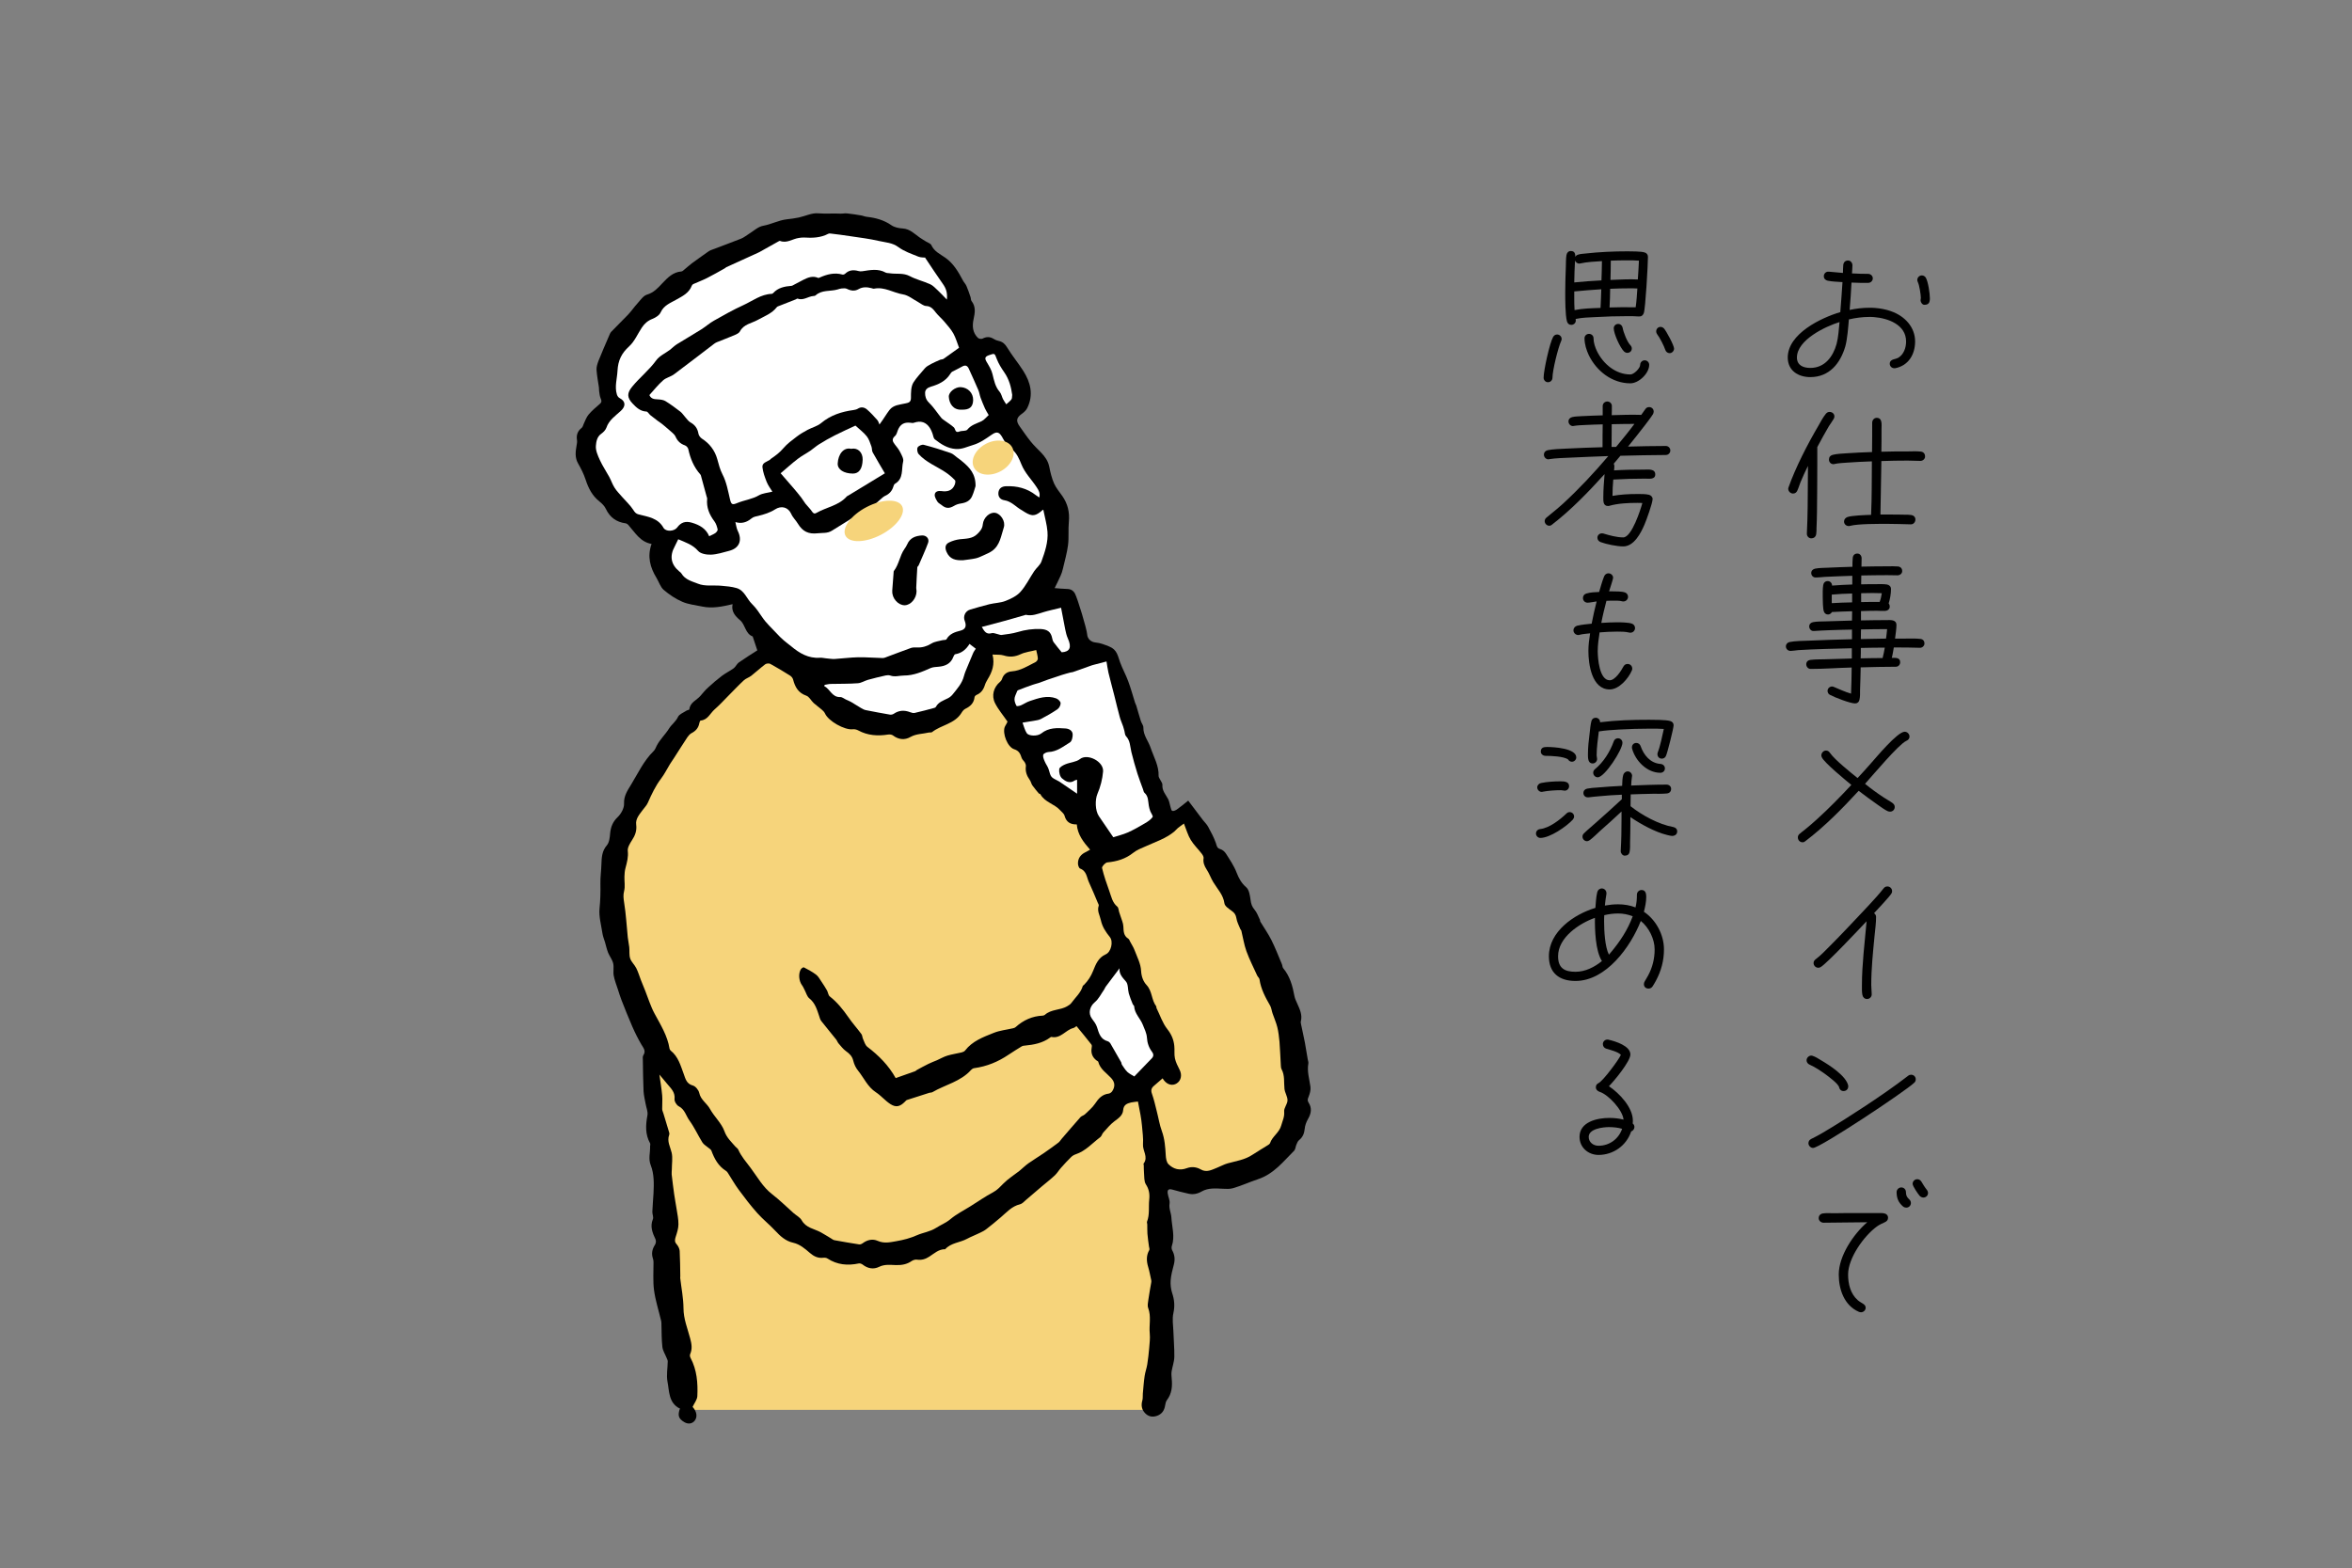<?xml version="1.0" encoding="UTF-8"?>
<svg id="_レイヤー_2" data-name="レイヤー 2" xmlns="http://www.w3.org/2000/svg" xmlns:xlink="http://www.w3.org/1999/xlink" viewBox="0 0 302.5 201.72">
  <rect x="0" y="0" width="302.5" height="201.72" fill="#808080" stroke="none"/>
  <defs>
    <style>
      .cls-1, .cls-2, .cls-3, .cls-4 {
        stroke-width: 0px;
      }

      .cls-2 {
        fill: none;
      }

      .cls-3 {
        fill: #f6d47b;
      }

      .cls-4 {
        fill: #fff;
      }

      .cls-5 {
        clip-path: url(#clippath);
      }
    </style>
    <clipPath id="clippath">
      <rect class="cls-2" width="302.5" height="201.72"/>
    </clipPath>
  </defs>
  <g id="_レイヤー_1-2" data-name="レイヤー 1">
    <g class="cls-5">
      <g>
        <g>
          <path class="cls-1" d="m243.73,47.37h-.1c-.32,0-.58-.26-.58-.58,0-.3.2-.48.48-.56.22-.06.4-.1.6-.2.72-.42,1.02-1.3,1.02-2.1,0-2.18-2.34-3-4.14-3.14-.2-.02-.4-.02-.6-.02-.88,0-1.76.12-2.62.32-.08.98-.2,2.56-.46,3.48-.64,2.18-2.06,3.94-4.5,3.94-1.56,0-2.9-.84-2.9-2.52,0-3.06,4.3-5.12,6.76-5.84.1-1.28.2-2.58.28-3.86-.58-.04-1.34-.06-1.9-.18-.28-.06-.5-.26-.5-.58s.26-.6.58-.58h.08c.6.04,1.2.12,1.8.16.02-.34,0-.68.04-1.02.04-.36.26-.58.62-.58.34,0,.56.32.56.62,0,.34-.04.7-.06,1.04.7.04,1.38.06,2.08.06.32,0,.6.26.6.58s-.28.58-.6.58c-.72,0-1.42,0-2.14-.04-.06,1.18-.14,2.34-.24,3.52.84-.18,1.68-.28,2.54-.28.22,0,.46,0,.68.02.74.06,1.44.18,2.14.44,1.7.6,3.06,2,3.06,3.88,0,1.66-.86,3.12-2.58,3.44Zm-12.62-1.38c0,1.02.84,1.34,1.72,1.34,1.86,0,2.92-1.44,3.38-3.08.22-.82.3-1.96.38-2.82-1.82.56-5.48,2.3-5.48,4.56Zm16.38-6.78c-.26,0-.48-.34-.48-.58,0-.1.04-.2.04-.3,0-.42-.2-1.66-.38-2.02-.04-.1-.08-.18-.08-.28,0-.34.26-.6.6-.6.2,0,.4.12.5.3.3.52.52,2.02.52,2.64,0,.54-.14.84-.72.84Z"/>
          <path class="cls-1" d="m235.81,53.93c-.18.3-.38.58-.58.88-.52.88-1.02,1.8-1.5,2.7v2.2c0,2.04-.02,4.1-.04,6.14-.02.68-.02,1.38-.06,2.08,0,.24,0,.54-.04.78-.06.36-.3.54-.66.54-.3,0-.56-.3-.54-.6v-.06c.06-1.12.08-2.26.1-3.38l.04-5.28c-.34.68-.66,1.38-.96,2.1-.14.34-.24.72-.4,1.06-.1.24-.28.4-.56.4-.32,0-.62-.28-.62-.62,0-.06.02-.12.04-.18.9-2.54,2.46-5.58,3.84-7.92.28-.5.6-1.1.96-1.54.14-.16.28-.24.48-.24.34,0,.62.24.62.58,0,.14-.04.24-.12.36Zm11.18,5.36c-.54,0-1.08-.04-1.64-.04-1.12,0-2.26.02-3.38.06l-.08,4.66-.04,2.22h1.1c.68,0,1.34,0,2.02.02.26,0,.58,0,.84.04.3.04.54.26.54.58,0,.34-.26.64-.6.62h-.04c-.96-.02-1.92-.06-2.88-.06-1.12,0-3.9-.02-4.9.26-.06.02-.1.02-.16.02-.32,0-.6-.24-.6-.58,0-.28.18-.48.44-.58.56-.2,2.4-.26,3.04-.28.1-2.28.08-4.6.1-6.88-1.06.04-2.1.08-3.16.16-.54.04-1.14.06-1.66.18-.04.02-.08.02-.12.02-.34,0-.58-.26-.58-.6,0-.32.18-.52.48-.6.56-.14,1.2-.16,1.78-.2,1.08-.08,2.18-.12,3.28-.16.02-1.26.02-2.52.02-3.78,0-.32.24-.62.58-.62.76,0,.62.9.62,1.42,0,.98,0,1.96-.02,2.94,1.12-.04,2.24-.04,3.36-.04.54,0,1.16-.04,1.7.02.36.04.56.28.56.64,0,.32-.3.56-.6.56Z"/>
          <path class="cls-1" d="m246.93,83.33h-.04c-1.1-.04-2.22-.04-3.32-.04-.08.44-.14.9-.26,1.34.44,0,1.08-.08,1.08.56,0,.32-.24.58-.56.58-1.5,0-3.02.04-4.52.08-.02.96-.04,1.9-.08,2.86,0,.42.02.92-.08,1.32-.06.28-.26.46-.56.46-.62,0-2.64-.78-3.22-1.1-.2-.1-.32-.28-.32-.52,0-.3.26-.56.58-.56.08,0,.16.02.24.06.72.3,1.44.64,2.2.86.06-1.12.06-2.24.08-3.36-1.74.04-3.48.18-5.22.18h-.06c-.32,0-.56-.28-.56-.6s.22-.52.52-.56c.6-.08,1.26-.06,1.86-.08l3.48-.1v-1.32c-2.3.06-4.6.1-6.88.24-.32.04-.62.08-.94.1h-.08c-.32,0-.58-.26-.58-.58,0-.28.2-.5.48-.56.64-.14,1.9-.16,2.58-.18,1.8-.08,3.62-.14,5.44-.18v-1.24c-.98.02-1.96.04-2.94.08-.64.02-1.3.06-1.94.1h-.06c-.32.02-.56-.28-.56-.58s.2-.5.5-.56c.52-.1,1.14-.08,1.66-.1l3.34-.1c0-.4.02-.8.02-1.2-.86.04-1.74.04-2.6.1-.08.18-.3.32-.5.32-.26,0-.46-.16-.54-.4-.12-.34-.14-1.42-.14-1.8,0-.5-.02-1.08.06-1.58.04-.3.26-.52.58-.52s.56.26.56.58c.86-.08,1.74-.1,2.6-.14v-1.12c-1.18.04-2.36.08-3.54.14-.36.02-.74.08-1.1.08h-.08c-.32,0-.56-.26-.56-.58,0-.3.22-.5.5-.56.52-.1,1.1-.1,1.62-.12,1.06-.06,2.12-.08,3.18-.12,0-.38,0-.78.04-1.16.04-.34.26-.54.6-.54s.54.3.54.6c0,.36-.02.72-.02,1.08,1.12-.02,2.24-.04,3.36-.04.44,0,.9-.02,1.34.02.34.04.54.26.54.6,0,.32-.3.54-.6.54-.44,0-.9-.02-1.34-.02-1.1,0-2.22.02-3.32.04,0,.38-.02.76-.02,1.14.58-.02,1.14-.02,1.72-.02.52,0,1.1-.04,1.6.04.3.06.52.26.52.58,0,.6-.12,1.28-.3,1.86.1.12.14.26.14.4,0,.34-.28.54-.6.56-.36.02-.72-.02-1.08-.02-.68,0-1.36.02-2.02.04v1.2c1.1-.02,2.18-.04,3.28-.04.48,0,1.28-.1,1.28.64,0,.48-.12,1.24-.18,1.74h1.12c.66,0,1.5-.04,2.14.04.34.04.52.26.52.6,0,.3-.3.56-.58.54Zm-8.72-6.98c-.88.02-1.76.06-2.62.14v1.1c.88-.06,1.74-.08,2.62-.1v-1.14Zm1.12,7c0,.44,0,.9-.02,1.34.94-.02,1.88-.04,2.82-.04.12-.44.2-.9.28-1.34-1.02,0-2.06.02-3.08.04Zm.02-2.38c0,.42-.02.82-.02,1.24l3.24-.06c.06-.4.1-.82.14-1.22-1.12,0-2.24.02-3.36.04Zm1.72-4.68h-.52c-.4,0-.78.02-1.18.02v1.14c.8-.02,1.58-.02,2.38-.02.14-.36.22-.74.28-1.12-.32,0-.64-.02-.96-.02Z"/>
          <path class="cls-1" d="m245.17,95.31c-.98.44-4.3,4.42-5.3,5.52.76.62,1.56,1.2,2.38,1.74.38.26.78.46,1.14.72.18.14.3.28.3.52,0,.34-.26.6-.6.6-.1,0-.2-.02-.3-.06-.4-.18-.82-.5-1.2-.76-.86-.6-1.7-1.22-2.54-1.86-2.12,2.3-4.36,4.58-6.86,6.48-.12.1-.2.14-.36.14-.34,0-.6-.28-.6-.62,0-.2.08-.34.22-.46.22-.2.48-.38.7-.56.54-.44,1.08-.9,1.6-1.38,1.52-1.38,2.96-2.86,4.36-4.36-.62-.5-3.54-2.9-3.8-3.56-.04-.08-.06-.16-.06-.24,0-.32.28-.62.6-.62.26,0,.4.14.54.34.6.86,2.68,2.52,3.52,3.2.58-.62,1.16-1.26,1.72-1.9.6-.66,3.4-4.06,4.34-4.06.34,0,.62.3.62.62,0,.28-.18.46-.42.56Z"/>
          <path class="cls-1" d="m243.27,114.93c-.22.4-1.88,2.14-2.24,2.54.16.12.26.28.26.48,0,.82-.12,1.66-.2,2.48-.2,2.08-.42,4.18-.42,6.28,0,.4.06.8.06,1.2,0,.34-.28.6-.6.6s-.54-.22-.6-.52c-.08-.38-.06-.84-.06-1.24,0-2.7.36-5.52.6-8.24-.82.86-5.14,5.48-5.92,5.9-.1.06-.2.08-.3.08-.32,0-.6-.28-.6-.6,0-.24.12-.38.3-.52.62-.46,1.18-1.06,1.72-1.6.74-.74,1.46-1.48,2.18-2.24.98-1.04,1.98-2.08,2.96-3.14.62-.68,1.26-1.36,1.82-2.08.14-.18.28-.28.52-.28.32,0,.6.26.6.6,0,.12-.02.2-.08.3Z"/>
          <path class="cls-1" d="m237.11,140.35c-.32,0-.52-.2-.58-.5-.1-.44-1.38-1.38-1.7-1.62-.64-.46-1.34-.94-2.06-1.26-.24-.1-.42-.3-.42-.58,0-.32.3-.6.6-.6.08,0,.14.02.2.04.36.12.74.36,1.06.56,1.06.62,3.26,2.02,3.5,3.28v.08c0,.36-.26.6-.6.6Zm9.08-1.06c-1.14,1.1-12.1,8.38-13,8.38-.32,0-.6-.3-.6-.6,0-.28.14-.44.36-.56l.44-.22c.44-.22.88-.48,1.32-.74,1.78-1.06,3.52-2.18,5.26-3.32,1.86-1.24,3.68-2.48,5.44-3.84.12-.1.24-.14.38-.14.34,0,.6.26.6.58,0,.2-.06.34-.2.46Z"/>
          <path class="cls-1" d="m242.41,157.23c-.36.16-.66.3-.98.52-1.68,1.2-3.74,4.08-3.74,6.2,0,1.2.3,2.48,1.24,3.3.22.2.44.3.68.46.2.14.34.26.34.52,0,.32-.28.58-.6.58-.1,0-.18-.02-.28-.06-1.88-.82-2.58-2.88-2.58-4.8,0-2.4,1.9-5.2,3.66-6.72-1.88,0-3.74.06-5.62.06-.32,0-.62-.26-.62-.58,0-.36.24-.58.58-.62.44-.06.94-.02,1.38-.02.88-.02,1.76-.02,2.66-.02h2.94c.26.02.54-.02.78.02.32.04.58.24.58.58,0,.3-.16.46-.42.58Zm2.76-1.88c-.14,0-.28-.04-.4-.14-.6-.5-.84-1.08-.84-1.86,0-.32.28-.6.6-.6.34,0,.6.26.6.6,0,.92.64.82.64,1.4,0,.34-.26.6-.6.6Zm2.2-1.3c-.16,0-.34-.08-.46-.2-.2-.22-.92-1.26-.92-1.56,0-.32.26-.6.6-.6.22,0,.4.12.52.3.22.36.44.74.7,1.06.1.12.16.26.16.42,0,.32-.26.58-.6.58Z"/>
          <path class="cls-1" d="m200.79,43.85c-.4.88-1.12,3.8-1.12,4.74,0,.32-.26.58-.58.58s-.56-.28-.56-.58c0-.94.78-4.46,1.22-5.24.12-.2.28-.32.52-.32.3,0,.58.24.58.58,0,.08-.02.16-.06.24Zm10.62-3.56c-.1.24-.26.42-.54.42l-.04-.02-.04.02c-.48-.04-.98-.04-1.48-.04-1.36,0-2.74.04-4.12.12-.84.04-1.72.06-2.54.24,0,.06.02.12.02.2,0,.32-.26.56-.58.56-.3,0-.48-.18-.56-.46-.22-.82-.22-2.82-.22-3.72,0-1.1.04-2.22.08-3.32.02-.44,0-1.06.08-1.48.06-.3.24-.52.56-.52.52,0,.58.38.58.76.08-.18.2-.24.38-.3.28-.1.64-.1.94-.14,1.78-.2,3.6-.28,5.38-.28.46,0,1.78,0,2.2.14.28.08.44.28.44.58,0,.92-.32,6.72-.54,7.24Zm-5.38-6.7c-.92.06-1.9.1-2.8.3-.04,0-.08.02-.12.02-.24,0-.46-.18-.54-.4-.06.94-.08,1.88-.1,2.82,1.16-.12,2.34-.2,3.5-.26.02-.8.06-1.58.06-2.38v-.1Zm-3.56,3.9v.68c0,.58,0,1.14.04,1.72,1.08-.22,2.24-.24,3.34-.28.06-.8.06-1.6.1-2.4-1.16.08-2.32.16-3.48.28Zm7.22,11.82c-2.34,0-4.34-1.56-5.34-3.6-.32-.68-.56-1.44-.56-2.2,0-.32.26-.56.58-.56s.58.24.58.56c0,.56.2,1.16.44,1.66.8,1.64,2.4,3,4.3,3,.46,0,1.26-.8,1.26-1.24,0-.32.26-.58.58-.58s.58.26.58.58c0,1.1-1.34,2.38-2.42,2.38Zm-.08-12.22c-.84,0-1.68.02-2.52.06-.02.8-.02,1.6-.08,2.4,1.12-.04,2.24-.04,3.36-.02.12-.8.16-1.62.22-2.42-.32-.02-.66-.02-.98-.02Zm-.24-3.6h-.38c-.62,0-1.22.02-1.82.04,0,.82-.02,1.66-.04,2.48,1.16-.04,2.36-.12,3.52-.06.06-.8.1-1.62.14-2.42-.46-.04-.94-.04-1.42-.04Zm-.08,11.9c-.16,0-.28-.06-.4-.16-.52-.48-1.34-2.3-1.34-3,0-.32.26-.56.58-.56.28,0,.5.2.56.48.1.6.58,1.82,1,2.26.12.12.18.26.18.42,0,.34-.26.56-.58.56Zm5.46.04c-.26,0-.48-.16-.56-.4-.18-.54-.72-1.6-1.06-2.04-.08-.1-.12-.22-.12-.36,0-.32.24-.58.56-.58.16,0,.32.08.44.2.3.34,1.3,2.18,1.3,2.6,0,.28-.26.58-.56.58Z"/>
          <path class="cls-1" d="m214.25,58.53c-1.94,0-3.9.06-5.84.1-.28.34-.56.68-.86,1.02.04.1.08.2.08.3,0,.18-.02.38-.04.56,1.28-.08,2.58-.1,3.88-.1.5,0,1.42-.14,1.42.62,0,.7-.84.54-1.28.54-1.38,0-2.76.04-4.12.12-.06.7-.1,1.4-.1,2.1,1.02-.18,2.08-.24,3.12-.24.48,0,1.12-.02,1.58.1.24.06.46.28.46.54,0,.52-.82,2.78-1.04,3.28-.46,1.08-1.34,2.82-2.74,2.82-.8,0-2.18-.28-2.92-.56-.24-.1-.4-.3-.4-.56,0-.32.26-.56.58-.56.06,0,.12,0,.18.02.8.24,1.72.5,2.56.5,1.1,0,2.24-3.6,2.46-4.42-.22-.02-.42-.02-.64-.02-1.18,0-2.48.06-3.62.38-.06.02-.1.02-.16.02-.64,0-.6-.66-.6-1.12,0-.98.08-1.98.16-2.98-2.08,2.3-4.3,4.6-6.76,6.5-.12.1-.2.14-.36.14-.3,0-.58-.28-.58-.58,0-.2.08-.34.22-.46.72-.6,1.46-1.18,2.16-1.82,2.06-1.9,3.98-3.96,5.8-6.1-1.62.06-3.24.12-4.86.2-.88.04-1.9.06-2.76.2-.02,0-.06.02-.08.02-.32,0-.58-.28-.58-.6,0-.3.2-.52.5-.58.68-.14,1.64-.16,2.36-.2,1.56-.08,3.12-.14,4.68-.18,0-.98,0-1.96.02-2.94-.74.02-1.48.04-2.22.08-.5.02-1,.04-1.5.12-.04,0-.06.02-.1.02-.32,0-.58-.28-.58-.6,0-.3.22-.5.5-.56.4-.1.88-.08,1.28-.12.88-.04,1.74-.08,2.62-.1v-1.2c0-.34.28-.58.6-.58s.58.26.58.58c0,.4,0,.78-.02,1.18,1.26-.04,2.54-.08,3.8-.04l.54-.76c.12-.16.26-.24.48-.24.32,0,.58.24.58.58,0,.14-.04.22-.1.34-.3.48-.68.94-1,1.38-.72.94-1.46,1.86-2.2,2.78,1.62-.04,3.24-.08,4.86-.08.32,0,.58.26.58.58s-.26.58-.58.58Zm-6.96-3.96c0,.98-.02,1.94-.02,2.92h.58c.8-.96,1.6-1.94,2.36-2.96-.98,0-1.94.02-2.92.04Z"/>
          <path class="cls-1" d="m209.69,81.39c-.06,0-.1,0-.16-.02-.5-.12-1.04-.12-1.54-.12-.76,0-1.5.04-2.26.1-.12.8-.24,1.6-.24,2.4,0,.9.2,3.76,1.54,3.76.7,0,1.48-1.22,1.76-1.76.12-.22.3-.34.54-.34.34,0,.6.26.6.6,0,.1-.02.18-.06.26-.44,1.02-1.64,2.42-2.84,2.42-2.3,0-2.74-3.24-2.74-4.94,0-.76.1-1.52.22-2.28-.46.06-.96.08-1.4.2-.04.02-.08.02-.12.02-.32,0-.62-.26-.62-.6,0-.3.2-.52.48-.6.6-.14,1.26-.2,1.86-.26.18-.96.4-1.92.64-2.86-.32.04-.9.16-1.16.16-.34,0-.6-.26-.6-.6,0-.28.16-.5.44-.58.5-.16,1.12-.18,1.64-.2.2-.66.38-1.36.64-2,.1-.24.3-.4.56-.4.32,0,.6.26.6.58,0,.16-.44,1.48-.52,1.74h.4c.4,0,1.28,0,1.64.14.24.08.4.3.4.56,0,.32-.26.6-.6.6-.06,0-.1,0-.16-.02-.36-.1-.76-.08-1.12-.08-.3,0-.6,0-.9.02-.24.94-.48,1.88-.66,2.84.68-.04,1.34-.08,2.02-.08.48,0,1.44.02,1.88.16.26.08.44.3.44.58,0,.32-.26.6-.6.6Z"/>
          <path class="cls-1" d="m202.29,105.43c-.8.88-2.94,2.36-4.18,2.36-.3,0-.56-.26-.56-.56,0-.32.22-.54.54-.58,1.2-.14,2.54-1.2,3.38-2,.12-.12.24-.18.42-.18.3,0,.56.24.56.56,0,.14-.06.28-.16.4Zm-1.04-3.72c-.16,0-.32-.06-.48-.06-.78,0-1.62.06-2.38.2-.02.02-.06.02-.1.02-.32,0-.58-.28-.58-.58,0-.28.22-.5.48-.56.74-.16,1.74-.22,2.48-.22.44,0,1.14,0,1.14.62,0,.3-.24.58-.56.58Zm.92-3.72c-.2,0-.4-.12-.5-.3-.54-.4-2.24-.46-2.9-.46-.3,0-.6-.22-.6-.54,0-.54.38-.6.82-.6.82,0,3.74.16,3.74,1.34,0,.3-.26.56-.56.56Zm12.9,9.54c-.2,0-.46-.08-.66-.12-1.56-.38-3.4-1.4-4.72-2.3v.78c0,.82-.02,1.64-.04,2.46,0,.4.02.84-.06,1.22-.06.36-.3.5-.64.5-.26,0-.52-.32-.5-.58v-.06c.08-1.34.1-2.72.1-4.06v-.98c-.92.86-1.84,1.7-2.78,2.52-.42.38-.84.82-1.3,1.16-.12.08-.24.14-.38.14-.3,0-.56-.28-.56-.58,0-.18.06-.3.18-.42.48-.48,1.02-.9,1.52-1.36,1.12-1,2.26-2,3.36-3.04v-.58c-.98.04-1.96.1-2.94.2-.46.02-.9.1-1.34.14h-.1c-.32,0-.56-.24-.56-.56,0-.3.2-.5.48-.56.42-.08.86-.12,1.28-.14,1.06-.1,2.14-.16,3.22-.22.02-.44.02-.98.14-1.4.08-.26.3-.46.58-.46.32,0,.56.28.56.58,0,.04-.02.08-.02.12-.06.36-.08.74-.1,1.12,1.52-.06,3.04-.12,4.56-.12.3,0,.58.22.58.54,0,.34-.2.56-.54.6-.6.06-1.22.04-1.82.04-.94.02-1.9.04-2.84.08,0,.5-.02,1.02-.02,1.52,1.5,1.18,3.62,2.34,5.5,2.68.3.06.5.26.5.56,0,.38-.3.58-.64.58Zm-.82-10.26c-.1.2-.28.32-.52.32-.32,0-.56-.24-.56-.58,0-.08.02-.14.04-.22.32-.8.58-2.14.78-3.02-.56-.04-1.12-.04-1.7-.04-1.36,0-2.74.04-4.1.12-.86.06-1.72.1-2.56.24-.12,1-.28,2.06-.28,3.08,0,.16.06.3.06.46,0,.32-.26.58-.58.58-.6,0-.6-.72-.6-1.14,0-.92.1-1.86.22-2.76.06-.5.1-1.04.22-1.52.06-.28.26-.46.56-.46.32,0,.58.26.56.58,2.08-.26,4.22-.32,6.3-.32.58,0,2.2,0,2.72.16.26.08.44.26.44.54,0,.38-.82,3.66-1,3.98Zm-8.76,2.72c-.32,0-.58-.28-.58-.58,0-.2.08-.34.22-.46,1.1-.9,1.94-2.24,2.42-3.58.08-.24.28-.4.54-.4.34,0,.58.26.58.58,0,.9-2.28,4.44-3.18,4.44Zm8.06-.58c-1.72,0-3.2-1.52-3.64-3.1-.02-.06-.02-.12-.02-.18,0-.32.24-.56.56-.56.28,0,.48.18.56.42.4,1.14,1.24,2.18,2.54,2.28.32.02.58.24.58.58,0,.32-.26.56-.58.56Z"/>
          <path class="cls-1" d="m212.97,126.17c-.14.24-.28.52-.44.74-.12.16-.28.26-.5.26-.36,0-.6-.22-.6-.58,0-.14.04-.22.1-.34l.44-.76c.56-1.04.84-2.16.84-3.36,0-1.34-.74-2.82-1.78-3.66-1.3,3.32-4.46,7.72-8.4,7.72-2.08,0-3.42-1.02-3.42-3.18,0-3.18,3.24-5.4,5.98-6.22.06-.66.08-1.38.24-2.02.06-.28.3-.48.6-.48.32,0,.58.28.58.6v.1c-.08.5-.16,1-.2,1.5.56-.1,1.12-.16,1.7-.16.76,0,1.52.12,2.24.4.14-.56.18-1.06.18-1.64,0-.32.26-.6.6-.6.52,0,.6.48.6.88,0,.64-.14,1.3-.3,1.92,1.56,1.04,2.58,2.96,2.58,4.84,0,1.44-.36,2.78-1.04,4.04Zm-7.84-8.1c-2.02.72-4.74,2.52-4.74,4.94,0,1.52.82,2,2.24,2,1.26,0,2.44-.6,3.4-1.38-.84-1.32-.92-4.02-.9-5.56Zm2.98-.56c-.6,0-1.2.08-1.78.22-.02.28-.02.56-.02.84,0,1.14.1,3.22.62,4.24l.22-.26c1.2-1.42,2.2-2.94,2.84-4.68-.6-.24-1.24-.36-1.88-.36Z"/>
          <path class="cls-1" d="m209.79,145.55c-.6,1.82-2.3,3.02-4.2,3.02-1.32,0-2.44-.96-2.44-2.32,0-1.94,2.28-2.44,3.82-2.44.62,0,1.24.06,1.84.22-.1-1.22-1.94-3.22-3.08-3.58-.28-.1-.48-.28-.48-.58s.14-.44.38-.56c.58-.32,2.56-2.96,2.84-3.62-.4-.4-1.34-.62-1.86-.78-.28-.08-.46-.3-.46-.6,0-.32.26-.58.58-.58.06,0,.12,0,.16.02.86.2,2.8.78,2.8,1.9,0,.88-2.08,3.4-2.76,4.08,1.34.9,3.08,2.72,3.08,4.44,0,.12-.02.24-.02.36.14.1.22.28.22.44,0,.26-.18.5-.42.58Zm-2.84-.56c-.76,0-2.62.2-2.62,1.26,0,.7.6,1.14,1.26,1.14,1.4,0,2.58-.86,3.04-2.18-.54-.16-1.12-.22-1.68-.22Z"/>
        </g>
        <g>
          <g>
            <path class="cls-3" d="m87.96,181.36h60.83s.01-33.5-1.09-43.1l-63.51-2.22s1.46,40.42,3.78,45.32Z"/>
            <path class="cls-1" d="m87.41,181.19c-1.43-.75-1.32-2.2-1.56-3.44-.16-.84.02-1.75.03-2.63,0-.14-.08-.29-.14-.43-.19-.48-.5-.94-.55-1.43-.11-.95-.09-1.92-.12-2.88,0-.16,0-.32-.04-.48-.31-1.3-.73-2.59-.91-3.91-.16-1.19-.06-2.41-.07-3.61,0-.16-.02-.32-.07-.47-.22-.64-.11-1.21.26-1.78.12-.18.16-.51.07-.7-.39-.84-.73-1.64-.34-2.6.11-.26-.08-.63-.07-.95.03-.8.11-1.59.15-2.38.06-1.22.09-2.47-.35-3.59-.34-.85-.06-1.62-.09-2.43,0-.14.06-.31,0-.41-.65-1.16-.57-2.37-.34-3.62.08-.45-.15-.95-.23-1.43-.1-.55-.24-1.1-.27-1.65-.06-1.32-.07-2.64-.09-3.97,0-.22-.05-.49.06-.65.38-.58,0-.95-.26-1.4-.43-.74-.82-1.52-1.16-2.3-.49-1.11-.93-2.25-1.38-3.38-.18-.47-.33-.95-.48-1.42-.19-.58-.42-1.16-.53-1.76-.09-.51.05-1.07-.07-1.57-.11-.48-.46-.9-.65-1.37-.17-.43-.27-.9-.4-1.35-.11-.36-.26-.72-.32-1.09-.16-1.09-.49-2.2-.38-3.27.11-1.06.13-2.11.11-3.17-.02-.83.11-1.67.13-2.51.03-.87.07-1.69.7-2.42.31-.37.38-1,.42-1.53.08-.84.34-1.5.98-2.11.44-.42.84-1.16.81-1.73-.04-.95.42-1.65.84-2.33.93-1.51,1.67-3.16,2.97-4.43.18-.17.27-.44.39-.68.42-.82,1.11-1.44,1.6-2.23.31-.5.85-.86,1.14-1.48.16-.35.69-.54,1.06-.79.12-.08.39-.11.4-.18.09-.9.93-1.17,1.41-1.72.32-.37.63-.76,1-1.09.57-.53,1.17-1.04,1.79-1.51.48-.36,1.03-.62,1.51-.97.26-.2.4-.57.66-.75.8-.56,1.63-1.07,2.37-1.55-.2-.6-.39-1.17-.58-1.74,0-.02,0-.05-.02-.05-.96-.36-.93-1.5-1.61-2.08-.63-.53-1.17-1.13-.97-2.07-1.36.32-2.63.58-3.93.3-.86-.18-1.76-.27-2.54-.61-.86-.37-1.68-.92-2.39-1.53-.43-.37-.61-1.02-.92-1.53-.82-1.34-1.22-2.75-.64-4.38-1.46-.25-2.12-1.46-2.99-2.44-.09-.1-.22-.19-.35-.21-1.18-.16-2.02-.76-2.54-1.86-.17-.37-.5-.69-.82-.95-.93-.73-1.42-1.7-1.78-2.8-.24-.73-.59-1.43-.97-2.09-.44-.77-.33-1.55-.19-2.34.04-.21.08-.44.05-.65-.11-.66.07-1.18.61-1.6.13-.1.17-.33.25-.5.2-.41.34-.86.63-1.2.42-.5.93-.93,1.43-1.36.28-.23.26-.42.12-.73-.13-.3-.15-.65-.2-.97-.02-.14,0-.28-.02-.42-.11-.76-.26-1.53-.31-2.29-.02-.38.12-.79.26-1.16.42-1.06.88-2.1,1.33-3.15.09-.2.16-.43.31-.58.71-.75,1.46-1.46,2.17-2.21.43-.46.78-.98,1.21-1.45.37-.41.74-.97,1.21-1.11.87-.26,1.4-.85,1.97-1.46.68-.71,1.36-1.44,2.45-1.52.13,0,.27-.15.39-.25.32-.26.62-.54.95-.79.66-.49,1.34-.96,2.01-1.44.13-.09.26-.19.41-.25,1.3-.5,2.62-.97,3.92-1.49.36-.14.67-.41,1-.61.61-.37,1.19-.94,1.85-1.05,1.05-.19,1.98-.71,3.03-.83.52-.06,1.03-.12,1.54-.23.84-.18,1.68-.61,2.49-.54.97.08,1.92-.01,2.88.04.28.01.56-.06.83-.03.61.06,1.22.16,1.82.26.25.04.49.16.74.18,1.13.13,2.19.41,3.15,1.08.4.28.97.39,1.47.42.91.06,1.48.67,2.14,1.14.27.19.57.36.85.54.24.15.59.25.68.46.38.84,1.17,1.17,1.84,1.65,1.03.74,1.64,1.8,2.22,2.89.13.25.34.45.45.7.2.47.37.95.53,1.44.06.17.03.38.13.51.58.74.44,1.52.26,2.36-.19.86-.12,1.72.56,2.38.12.12.44.17.59.1.5-.26.95-.27,1.43.03.2.13.43.22.67.27.5.11.8.39,1.08.85.62,1.03,1.41,1.97,2.06,2.99.95,1.49,1.35,3.09.52,4.78-.13.27-.38.52-.63.7-.78.54-.87.95-.32,1.71.46.65.91,1.31,1.41,1.93.4.49.86.93,1.3,1.38.51.53.92,1.09,1.07,1.85.14.72.32,1.46.61,2.13.26.59.7,1.1,1.07,1.63.69.99.95,2.07.84,3.28-.1,1.01.02,2.04-.11,3.04-.13,1.02-.43,2.03-.66,3.04-.07.31-.17.61-.3.9-.23.52-.49,1.03-.76,1.58.52.04,1.04.1,1.57.11.47,0,.81.18,1.04.59.33.6,1.53,4.57,1.57,5.24.04.6.49,1,1.09,1.06.61.05,1.16.28,1.74.51,1.04.41,1.11,1.23,1.41,2.04.3.83.74,1.6,1.04,2.43.34.9.59,1.84.88,2.76.04.13.12.25.16.38.2.66.38,1.33.59,1.99.09.28.33.55.32.82-.02,1.01.64,1.73.93,2.6.4,1.19,1.08,2.32,1.03,3.64,0,.16.13.33.21.49.1.22.3.44.28.65-.06.75.43,1.25.74,1.84.15.29.19.64.29.97.06.2.11.5.24.54.16.06.42-.07.59-.18.47-.33.91-.7,1.46-1.14.67.9,1.27,1.7,1.88,2.49.23.3.52.56.69.89.37.68.74,1.37.99,2.09.12.36.12.64.57.77.28.08.57.33.73.59.5.79,1.04,1.58,1.37,2.45.29.74.61,1.33,1.23,1.87.38.33.48,1.06.56,1.64.06.48.18.85.5,1.23.32.37.49.88.71,1.33.03.07,0,.17.05.23.47.78,1,1.53,1.41,2.34.51,1.02.92,2.08,1.36,3.13.07.16.06.38.16.5.87,1.04,1.21,2.29,1.45,3.59.06.35.24.68.38,1.01.32.72.66,1.43.44,2.26-.03.12.02.27.04.41.16.78.34,1.56.49,2.34.13.71.24,1.42.36,2.12.03.18.11.37.08.53-.19,1.04.14,2.02.27,3.02.05.41-.08.87-.24,1.27-.11.28-.19.46,0,.75.45.7.34,1.39-.07,2.1-.22.38-.39.83-.43,1.27-.06.6-.25,1.08-.73,1.46-.16.13-.25.37-.34.58-.11.26-.12.6-.29.78-1.41,1.4-2.61,2.99-4.67,3.67-1.06.35-2.11.84-3.2,1.15-.41.12-.86.09-1.29.07-.93-.04-1.88-.14-2.73.35-.54.31-1.09.42-1.68.29-.7-.15-1.4-.34-2.09-.53-.46-.13-.67.01-.6.49.06.44.3.88.24,1.29-.11.66.2,1.22.23,1.79.07,1.22.48,2.45.06,3.69-.06.16-.03.4.05.55.33.6.38,1.21.2,1.87-.17.65-.35,1.31-.4,1.97-.04.55.02,1.13.19,1.65.29.87.36,1.68.16,2.59-.17.74-.03,1.55,0,2.33.03,1.1.14,2.2.12,3.29-.01.63-.25,1.25-.35,1.88-.04.29-.02.59.01.89.1,1.01.03,1.96-.62,2.81-.13.17-.18.43-.22.66-.1.66-.42,1.13-1.05,1.35-.56.2-1.08.11-1.51-.32-.46-.47-.56-1.03-.37-1.67.08-.27.03-.58.06-.87.07-.75.12-1.51.23-2.25.07-.51.26-1,.34-1.51.11-.7.19-1.41.25-2.12.05-.61.13-1.24.07-1.84-.11-1.09.21-2.2-.2-3.28-.12-.31-.03-.72.02-1.07.1-.75.25-1.49.37-2.23.02-.1.02-.2,0-.29-.13-.58-.23-1.16-.4-1.72-.22-.75-.25-1.46.15-2.16.06-.11-.02-.3-.04-.45-.07-.55-.16-1.1-.2-1.65-.03-.4-.01-.8-.02-1.19,0-.12-.07-.26-.03-.36.36-.92.18-1.88.28-2.82.08-.74-.02-1.34-.43-1.98-.25-.39-.19-.98-.24-1.49-.03-.31-.02-.63-.03-.95,0-.08-.06-.19-.02-.23.64-.85-.15-1.65-.08-2.49.06-.78-.07-1.58-.13-2.37-.04-.47-.11-.94-.19-1.4-.1-.57-.21-1.13-.33-1.72-.34.05-.62.06-.88.12-.52.13-.96.29-1.02.98-.05.7-.62,1.06-1.15,1.46-.53.4-.95.93-1.4,1.42-.16.17-.21.46-.39.6-1.03.77-1.89,1.79-3.17,2.21-.22.07-.44.21-.6.37-.44.43-.86.89-1.27,1.35-.28.31-.49.68-.79.97-.55.52-1.15.98-1.73,1.47-.67.57-1.33,1.15-2,1.71-.24.21-.48.49-.77.56-1.06.25-1.72,1.04-2.49,1.69-.63.53-1.25,1.06-1.9,1.55-.3.23-.66.37-1,.54-.47.23-.96.41-1.42.66-.91.5-2.06.5-2.81,1.34-.83-.02-1.4.54-2.04.95-.49.32-1,.48-1.6.39-.21-.03-.48.05-.66.17-.62.43-1.27.55-2.04.53-.71-.02-1.45-.13-2.17.23-.71.35-1.45.22-2.1-.29-.13-.1-.36-.19-.51-.15-1.43.3-2.78.18-4.03-.64-.15-.1-.38-.11-.56-.09-.67.07-1.19-.19-1.69-.62-.64-.55-1.28-1.12-2.17-1.32-.96-.21-1.65-.85-2.31-1.56-.72-.77-1.56-1.44-2.27-2.23-.85-.95-1.63-1.97-2.39-3-.52-.7-.95-1.47-1.42-2.2-.06-.1-.15-.2-.25-.26-.97-.61-1.48-1.55-1.86-2.59-.06-.16-.27-.27-.41-.39-.25-.22-.58-.39-.75-.67-.57-.92-1.02-1.93-1.66-2.81-.45-.61-.59-1.44-1.38-1.84-.28-.14-.58-.64-.54-.94.09-.84-.42-1.32-.88-1.86-.35-.4-.68-.82-1.07-1.28.13.92.28,1.8.36,2.68.05.58-.01,1.17,0,1.76,0,.19.11.38.16.57.25.82.5,1.63.74,2.45.03.09.04.21,0,.3-.31.83.14,1.53.32,2.3.15.68.02,1.42.02,2.14,0,.22-.04.44-.02.65.1.85.2,1.69.32,2.53.09.63.21,1.26.31,1.89.1.66.25,1.33.24,2,0,.54-.19,1.1-.36,1.63-.11.36-.15.62.13.93.2.23.37.56.39.86.06,1.09.06,2.18.08,3.26,0,.08-.02.16-.01.24.15,1.29.41,2.57.42,3.86,0,1.38.52,2.61.86,3.9.18.67.3,1.33,0,2.01-.06.13-.03.36.05.49.82,1.55.95,3.23.87,4.92-.02.46-.39.9-.61,1.38.54.59.66,1.29.26,1.79-.32.39-.83.46-1.31.18-.77-.45-.91-.88-.55-1.82Z"/>
            <path class="cls-3" d="m115.2,138.69c-.91-1.64-2.18-2.91-3.65-4.03-.28-.22-.4-.67-.56-1.03-.09-.2-.08-.46-.21-.62-.54-.73-1.16-1.41-1.67-2.16-.69-.99-1.43-1.92-2.39-2.67-.19-.15-.22-.51-.35-.76-.23-.4-.47-.78-.73-1.16-.21-.31-.4-.67-.69-.89-.48-.36-1.03-.65-1.56-.93-.07-.04-.3.12-.38.23-.36.58-.27,1.54.16,2.1.13.17.2.38.31.57.2.37.31.85.61,1.09.75.6.98,1.43,1.26,2.26.07.23.14.48.28.66.62.8,1.28,1.57,1.91,2.37.12.15.18.36.31.51.3.34.58.72.94.98.46.33.81.65.95,1.24.11.46.33.93.63,1.29.75.93,1.22,2.08,2.28,2.77.66.43,1.19,1.08,1.85,1.51.74.48,1.25.34,1.88-.29.09-.08.16-.2.27-.23.95-.31,1.91-.62,2.87-.92.13-.04.3-.02.41-.09,1.65-.96,3.62-1.35,4.96-2.85.1-.11.25-.21.4-.23,1.62-.22,3.08-.82,4.42-1.73.56-.38,1.14-.73,1.72-1.09.1-.06.23-.07.35-.08,1.17-.11,2.31-.32,3.28-1.04.05-.04.11-.09.16-.08,1.2.26,1.82-.89,2.81-1.14.17-.04.31-.18.42-.25.65.79,1.3,1.57,1.92,2.37.08.1.06.3.03.44-.11.66.09,1.19.62,1.6.08.06.21.11.23.18.24.95,1.04,1.42,1.65,2.08.52.56.53,1.11.15,1.7-.09.14-.29.29-.45.31-.85.1-1.32.63-1.77,1.31-.34.51-.85.92-1.3,1.36-.16.15-.42.2-.56.35-.82.92-1.61,1.86-2.42,2.79-.14.17-.26.37-.43.5-.62.47-1.25.92-1.89,1.36-.65.45-1.33.85-1.98,1.31-.41.29-.76.66-1.15.97-.69.54-1.45,1.01-2.06,1.63-.42.42-.79.84-1.34,1.13-1,.53-1.94,1.19-2.9,1.79-.86.54-1.79,1-2.56,1.65-.58.49-1.25.74-1.84,1.12-.8.51-1.67.6-2.47.95-.86.38-1.7.6-2.62.76-.84.15-1.6.33-2.44-.04-.63-.28-1.3-.14-1.89.29-.13.1-.32.19-.47.17-1.07-.16-2.13-.35-3.19-.54-.16-.03-.3-.15-.45-.24-.44-.26-.87-.54-1.31-.78-.85-.46-1.89-.55-2.45-1.54-.22-.39-.71-.63-1.07-.95-.91-.81-1.78-1.67-2.75-2.42-1.19-.92-1.88-2.21-2.75-3.37-.57-.76-1.2-1.47-1.59-2.35-.07-.16-.25-.26-.37-.39-.52-.62-1.1-1.11-1.41-1.98-.37-1.04-1.31-1.87-1.86-2.87-.4-.73-1.19-1.16-1.38-2.06-.08-.37-.48-.86-.82-.95-.83-.22-.95-.88-1.18-1.5-.4-1.08-.7-2.22-1.67-2.99-.07-.06-.13-.16-.15-.25-.26-1.66-1.14-3.05-1.92-4.5-.5-.92-.81-1.95-1.2-2.93-.19-.46-.38-.93-.56-1.39-.2-.51-.35-1.05-.6-1.54-.22-.44-.63-.79-.78-1.24-.15-.45-.07-.97-.12-1.46-.04-.42-.15-.84-.19-1.26-.15-1.49-.23-3-.47-4.48-.08-.52-.14-.96,0-1.49.15-.58.02-1.23.04-1.85.01-.38.04-.76.14-1.12.19-.72.38-1.4.29-2.18-.05-.43.27-.95.53-1.36.42-.63.65-1.24.55-2.03-.1-.73.41-1.29.82-1.85.23-.32.53-.61.68-.96.48-1.08.97-2.14,1.7-3.1.45-.59.77-1.26,1.16-1.89.17-.27.36-.53.53-.8.57-.88,1.12-1.77,1.7-2.64.14-.2.32-.41.53-.52.54-.28.89-.67,1-1.28.02-.12.1-.34.17-.34.92-.08,1.22-.93,1.79-1.43.61-.53,1.16-1.13,1.73-1.71.68-.68,1.33-1.38,2.03-2.03.27-.25.66-.36.96-.59.61-.48,1.18-1.01,1.8-1.48.15-.11.49-.14.65-.05.86.47,1.7.98,2.53,1.5.18.11.35.31.4.51.25.96.66,1.72,1.7,2.08.38.13.62.65.95.95.32.29.69.54,1.01.82.17.15.35.31.44.51.42.98,2.52,2.17,3.58,2.04.23-.03.5.04.7.15,1.22.66,2.51.74,3.84.53.2-.03.47,0,.62.11.72.55,1.51.63,2.26.2.75-.42,1.57-.38,2.36-.57.14-.03.32.02.41-.05,1.18-.93,2.89-1.05,3.77-2.45.13-.22.31-.46.53-.56.64-.31,1.09-.74,1.17-1.49.01-.11.15-.24.26-.29.57-.24.88-.67,1.06-1.24.08-.27.22-.52.36-.76.57-.93.95-1.91.63-3.19.54.04,1.01-.02,1.42.11.78.25,1.46.19,2.21-.16.6-.28,1.3-.35,1.99-.53.09.42.2.77.21,1.12,0,.14-.16.36-.3.43-.97.48-1.89,1.1-3.03,1.19-.62.04-1.1.37-1.29,1.02-.04.12-.14.24-.24.33-.82.68-1.14,1.77-.64,2.75.41.81,1.01,1.51,1.6,2.37,0-.01-.06.13-.13.27-.07.14-.17.27-.23.42-.31.85.36,2.59,1.22,2.86.63.2.79.6.96,1.12.07.22.3.39.42.6.08.14.14.32.12.48-.09.66.12,1.22.5,1.75.15.2.19.48.33.69.25.36.55.7.83,1.04.05.06.18.05.21.11.56,1.04,1.81,1.23,2.54,2.06.2.22.49.43.56.69.22.82.74,1.15,1.58,1.13.1,1.3.84,2.26,1.71,3.25-.22.12-.41.24-.62.34-.59.29-.94.76-.94,1.43,0,.23.12.6.28.66.85.32.84,1.14,1.14,1.78.4.86.76,1.74,1.13,2.62.05.12.16.28.12.38-.24.68.14,1.23.27,1.84.19.88.62,1.52,1.16,2.19.48.59.16,1.92-.52,2.22-.96.42-1.3,1.3-1.63,2.13-.28.7-.65,1.27-1.16,1.79-.06.06-.15.1-.17.16-.25.88-.95,1.46-1.46,2.17-.13.19-.36.32-.56.44-.89.52-2.05.36-2.86,1.1-.07.06-.18.09-.28.1-1.34.06-2.48.58-3.47,1.47-.09.08-.21.13-.32.15-.84.2-1.72.28-2.51.6-1.35.54-2.74,1.05-3.68,2.27-.09.12-.28.2-.44.24-.61.15-1.23.23-1.82.41-.47.14-.91.4-1.36.6-.37.16-.75.29-1.1.47-.49.24-.98.51-1.46.77-.09.05-.15.14-.24.17-.82.29-1.65.58-2.49.88Z"/>
            <path class="cls-4" d="m134.19,65.6c.2,1,.46,1.89.53,2.79.11,1.34-.33,2.61-.78,3.85-.17.46-.64.81-.93,1.24-.59.88-1.06,1.87-1.76,2.65-.48.54-1.23.9-1.92,1.17-.65.26-1.4.26-2.09.43-.83.2-1.65.45-2.47.69-.62.18-.93.86-.69,1.45.25.65.12,1.08-.53,1.25-.75.19-1.42.4-1.83,1.13-.05.09-.32.06-.49.1-.47.13-1,.17-1.41.42-.59.36-1.19.55-1.87.52-.26-.01-.54-.02-.78.06-1.01.36-2.01.75-3.02,1.12-.2.08-.42.18-.63.18-1.05-.02-2.11-.12-3.16-.1-1,.02-2,.16-3,.22-.39.02-.79-.06-1.18-.09-.24-.02-.48-.09-.72-.07-1.48.11-2.64-.58-3.71-1.48-.31-.26-.64-.48-.94-.75-.33-.29-.65-.59-.94-.92-.62-.68-1.31-1.28-1.84-2.07-.38-.56-.8-1.2-1.29-1.67-.7-.67-.98-1.77-2-2.07-.64-.19-1.32-.24-1.99-.3-1-.09-2.09.1-2.97-.26-.73-.29-1.66-.5-2.14-1.32-.06-.1-.16-.18-.26-.25-1.09-.9-1.29-1.98-.6-3.23.16-.3.3-.61.45-.92.92.4,1.85.68,2.56,1.5.32.37,1.09.5,1.65.48.79-.03,1.57-.29,2.34-.49,1.31-.34,1.72-1.35,1.1-2.58-.16-.33-.2-.72-.3-1.12.83.25,1.49.01,2.06-.46.29-.24.57-.26.89-.34.74-.18,1.52-.42,2.15-.83.8-.52,1.69-.31,2.09.59.2.46.6.82.86,1.26.59.97,1.33,1.36,2.54,1.22.62-.07,1.25.03,1.82-.33.74-.47,1.5-.92,2.24-1.39.07-.04.13-.12.2-.13,1.67-.43,2.8-1.64,4.04-2.71.11-.09.22-.19.34-.24.55-.24.92-.63,1.09-1.21.04-.13.1-.3.21-.36,1.14-.66.8-1.88,1.05-2.86.09-.35-.2-.84-.39-1.22-.18-.36-.44-.67-.69-.99-.3-.38-.41-.7.04-1.08.19-.16.26-.49.36-.75.29-.74.8-1.04,1.59-.95.16.02.34.06.48,0,.88-.3,1.57-.09,2.07.71.12.19.21.41.29.62.11.27.13.66.33.81.79.62,1.62,1.17,2.7,1.24.8.05,1.44-.29,2.16-.5.95-.28,1.66-.8,2.43-1.33.76-.53,1.05-.32,1.51.56.25.48.64.94,1.06,1.27.68.52.99,1.29,1.27,1.98.46,1.14,1.32,1.96,1.96,2.94.28.42.47.77.34,1.32-.16-.11-.31-.2-.44-.3-1.14-.89-2.44-1.21-3.86-1.15-.52.02-.9.27-.96.81-.06.55.25.91.76.99.93.14,1.5.88,2.26,1.29.14.08.27.18.41.26.93.56,1.36.52,2.3-.33Z"/>
            <path class="cls-3" d="m149.5,138.68c.08.13.14.21.2.29.45.58,1.1.74,1.64.4.58-.37.71-1.1.37-1.76-.24-.47-.49-.96-.6-1.47-.11-.52-.02-1.07-.08-1.6-.08-.81-.37-1.49-.91-2.17-.61-.78-.93-1.79-1.38-2.7-.03-.07,0-.18-.04-.23-.62-.81-.49-1.93-1.24-2.73-.41-.44-.66-1.07-.7-1.82-.04-.9-.51-1.79-.84-2.66-.14-.38-.37-.72-.56-1.08-.08-.14-.13-.33-.25-.4-.61-.38-.6-.96-.63-1.58-.02-.46-.25-.91-.38-1.36-.05-.17-.12-.34-.17-.51-.07-.23-.07-.54-.23-.67-.65-.53-.77-1.31-1.03-2.01-.35-.97-.69-1.95-.93-2.96-.04-.19.41-.69.67-.72,1.23-.12,2.34-.44,3.33-1.23.47-.38,1.07-.6,1.63-.85,1.25-.57,2.57-.99,3.65-1.88.17-.14.3-.32.47-.46.23-.19.47-.35.78-.58.32.8.51,1.51.88,2.11.39.64.95,1.17,1.41,1.77.12.16.26.39.24.56-.09.56.09,1,.39,1.47.34.51.54,1.11.86,1.64.53.88,1.28,1.61,1.43,2.72.05.36.57.7.93.96.36.25.54.51.61.96.07.47.32.92.5,1.38.03.07.11.13.13.2.22.89.35,1.8.66,2.66.39,1.07.91,2.08,1.38,3.12.08.18.28.32.3.5.18,1.25.76,2.32,1.37,3.38.16.28.19.65.3.97.2.6.47,1.19.62,1.8.15.61.22,1.25.28,1.88.08,1,.11,2,.17,3,.01.18.02.38.1.53.43.8.28,1.67.37,2.52.05.5.4.99.39,1.48-.01.49-.48.98-.43,1.45.06.68-.21,1.17-.37,1.76-.26.96-1.15,1.41-1.44,2.28-.05.14-.25.25-.4.34-.63.4-1.27.77-1.89,1.18-.96.64-2.08.79-3.16,1.09-.47.13-.9.38-1.36.56-.68.27-1.35.66-2.09.23-.58-.33-1.19-.39-1.8-.17-.91.34-1.72.14-2.37-.51-.25-.25-.33-.75-.35-1.15-.06-1.06-.13-2.09-.5-3.11-.3-.81-.43-1.69-.65-2.53-.19-.76-.36-1.52-.62-2.26-.16-.44-.09-.73.23-1.01.36-.32.72-.63,1.13-.98Z"/>
            <path class="cls-4" d="m123.34,44.74c-.65.46-1.32.96-2,1.43-.1.07-.27.05-.4.1-.39.17-.79.34-1.17.54-.3.16-.62.33-.83.58-.49.6-1.06,1.17-1.46,1.81-.33.53-.32,1.32-.32,1.99,0,.56-.32.62-.69.7-.74.17-1.56.19-2.07.85-.4.52-.72,1.1-1.29,1.87-.09-.2-.14-.43-.28-.58-.42-.47-.85-.95-1.33-1.36-.33-.28-.75-.37-1.18-.09-.16.1-.37.14-.56.17-1.53.21-2.94.66-4.16,1.68-.48.4-1.15.56-1.72.86-.48.26-.97.54-1.4.87-.6.46-1.24.92-1.72,1.49-.47.56-1.02.97-1.61,1.37-.05.03-.08.09-.13.13-.39.26-1.02.37-.96.95.07.64.3,1.27.54,1.88.18.46.49.86.74,1.27-.61.15-1.25.19-1.74.47-.87.5-1.84.61-2.73.97-.69.29-.82.24-.99-.49-.25-1.07-.45-2.2-.95-3.16-.34-.66-.49-1.3-.68-1.98-.31-1.11-.98-2-1.98-2.64-.2-.13-.4-.4-.44-.63-.11-.67-.44-1.13-1.04-1.46-.26-.15-.44-.43-.65-.66-.21-.23-.39-.52-.63-.71-.63-.48-1.26-.96-1.94-1.37-.29-.17-.68-.2-1.03-.22-.46-.01-.83-.1-1.02-.55.59-.65,1.12-1.33,1.76-1.89.39-.35.98-.46,1.41-.78,1.73-1.29,3.43-2.61,5.15-3.92.11-.08.23-.16.36-.21.76-.31,1.52-.59,2.27-.91.25-.11.57-.25.69-.47.49-.95,1.49-1.04,2.28-1.48.86-.48,1.83-.82,2.47-1.65.06-.08.2-.12.3-.16.71-.28,1.43-.56,2.14-.84.07-.03.16-.11.21-.1.75.29,1.35-.27,2.04-.33.1,0,.22-.02.29-.08.81-.74,1.88-.49,2.82-.76.17-.05.35-.12.52-.13.23-.02.49-.05.68.04.51.26,1.02.33,1.5.05.56-.32,1.1-.28,1.68-.13.12.03.24.09.35.06,1.33-.26,2.45.54,3.7.74.69.11,1.31.65,1.97,1,.33.18.66.48,1,.49.65.03.93.44,1.27.87.32.4.72.73,1.06,1.13.41.49.86.98,1.17,1.53.32.58.5,1.23.73,1.83Z"/>
            <path class="cls-4" d="m118.99,33.16c.8,1.19,1.52,2.3,2.28,3.37.39.55.61,1.11.51,2.01-.46-.47-.79-.84-1.15-1.17-.32-.29-.62-.64-1-.81-.86-.39-1.8-.6-2.62-1.04-.85-.45-1.73-.23-2.59-.37-.18-.03-.38-.01-.52-.09-.97-.54-1.98-.32-2.99-.17-.17.03-.36.02-.52-.03-.62-.17-1.19-.13-1.68.34-.08.08-.25.15-.35.12-1.03-.29-1.98-.04-2.91.37-.07.03-.17.08-.22.06-.68-.3-1.29-.07-1.9.24-.39.21-.79.41-1.18.62-.12.06-.24.15-.36.16-.87.07-1.71.23-2.34.92-.05.06-.13.11-.2.11-1.38.05-2.46.91-3.64,1.45-1.3.59-2.55,1.3-3.79,2-.57.32-1.06.77-1.62,1.12-1.03.65-2.08,1.25-3.11,1.89-.34.21-.62.5-.94.75-.59.44-1.34.77-1.75,1.34-.91,1.26-2.13,2.21-3.1,3.4-.67.82-.67,1.39.06,2.16.49.52.99.99,1.77,1.03.18,0,.33.31.51.46.32.26.65.5.97.75.19.14.39.26.57.41.44.37.89.74,1.31,1.12.16.14.32.31.4.5.24.55.62.91,1.2,1.11.18.06.39.29.43.47.26,1.22.72,2.34,1.56,3.28.07.08.09.22.12.33.22.82.44,1.64.67,2.46.03.11.09.23.08.34-.11,1.1.28,2.03.93,2.89.22.29.34.69.42,1.05.03.12-.15.35-.28.45-.22.16-.49.26-.81.42-.41-.99-1.24-1.45-2.22-1.74-.82-.24-1.4-.06-1.9.62-.38.51-1.46.57-1.76.03-.71-1.26-1.98-1.41-3.17-1.71-.37-.09-.52-.28-.72-.6-.38-.59-.92-1.08-1.39-1.62-.34-.39-.72-.77-1-1.21-.28-.43-.44-.94-.69-1.4-.39-.72-.85-1.39-1.19-2.13-.27-.59-.58-1.26-.53-1.87.04-.51.13-1.17.7-1.56.27-.19.54-.47.65-.77.33-.98,1.15-1.52,1.85-2.16.67-.62.64-1.24-.16-1.66-.16-.08-.29-.29-.34-.46-.31-1.02.03-2.03.08-3.04.07-1.34.52-2.26,1.5-3.15.7-.64,1.09-1.6,1.63-2.41.34-.51.76-.89,1.36-1.12.41-.16.9-.47,1.06-.84.41-.9,1.22-1.19,1.98-1.62.8-.45,1.66-.85,2.02-1.8.03-.09.11-.18.2-.22.59-.27,1.21-.49,1.79-.79.76-.38,1.49-.81,2.23-1.22.09-.05.16-.13.24-.17,1.32-.61,2.65-1.21,3.98-1.81.09-.04.19-.08.27-.13.81-.45,1.62-.91,2.43-1.36.07-.04.16-.09.22-.07.87.34,1.59-.26,2.39-.38.22-.03.44-.07.65-.06,1.09.07,2.16.05,3.16-.48.08-.04.2-.05.29-.03.83.1,1.65.2,2.47.33,1.26.19,2.54.34,3.78.63.83.19,1.7.21,2.47.78.75.56,1.69.87,2.57,1.23.32.13.7.1.93.13Z"/>
            <path class="cls-4" d="m138.53,100.3v1.8c-.79-.53-1.52-1.04-2.26-1.54-.05-.03-.1-.06-.16-.09-.97-.49-.95-.49-1.23-1.48-.1-.36-.36-.67-.5-1.01-.12-.28-.27-.61-.21-.88.04-.17.44-.35.68-.36,1.1-.04,1.9-.72,2.76-1.24.25-.15.37-.7.35-1.05-.03-.46-.44-.7-.9-.74-1.1-.08-2.18-.13-3.14.64-.49.39-1.61.34-1.86-.03-.25-.38-.36-.85-.55-1.36.55-.09.99-.15,1.42-.23.31-.06.65-.09.93-.23.74-.39,1.47-.8,2.15-1.27.22-.15.42-.53.4-.79-.02-.22-.33-.51-.57-.6-1.17-.43-2.29-.03-3.39.34-.4.13-.75.38-1.14.55-.18.08-.54.14-.57.08-.14-.26-.27-.58-.26-.87,0-.31.18-.61.29-.91.03-.09.08-.21.16-.24.62-.25,1.25-.48,1.88-.7.24-.09.5-.14.74-.22.42-.15.84-.31,1.26-.46.58-.2,1.16-.39,1.74-.58.37-.12.75-.22,1.12-.32.1-.03.2-.02.3-.05.82-.29,1.64-.58,2.45-.87.06-.02.11-.03.17-.05.56-.15,1.11-.29,1.72-.45.07.39.13.92.25,1.44.24,1,.52,2,.77,3,.23.9.43,1.8.68,2.69.11.42.3.82.44,1.23.06.18.1.37.16.56.06.23.06.52.2.68.56.59.53,1.34.7,2.05.23.93.49,1.86.78,2.78.21.68.48,1.34.72,2.02.05.15.08.35.18.44.52.45.46,1.07.56,1.65.04.24.1.47.18.69.1.27.4.66.31.78-.23.33-.6.58-.96.79-.73.43-1.47.86-2.24,1.2-.63.28-1.32.43-1.86.61-.64-.94-1.25-1.82-1.85-2.71-.49-.72-.5-2.12-.19-2.86.39-.9.65-1.91.73-2.89.1-1.29-2.02-2.36-2.98-1.59-.48.38-1.24.41-1.85.66-.32.13-.78.38-.81.63-.05.38.08.95.36,1.19.42.36.99.73,1.63.27.09-.06.22-.07.32-.09Z"/>
            <path class="cls-4" d="m113.8,60.89c-1.54.94-3.13,1.91-4.72,2.87-.05.03-.12.05-.16.09-1.04,1.19-2.62,1.39-3.9,2.12-.31.18-.44.05-.62-.22-.23-.34-.54-.62-.8-.95-.2-.25-.34-.53-.54-.78-.31-.41-.64-.8-.97-1.19-.52-.61-1.06-1.22-1.69-1.95.76-.64,1.45-1.27,2.19-1.84.52-.4,1.11-.7,1.65-1.07.38-.26.72-.58,1.11-.82.66-.41,1.33-.8,2.03-1.15.88-.45,1.79-.85,2.64-1.25.52.48,1.06.87,1.46,1.38.29.36.43.86.6,1.31.09.24.04.54.16.75.5.9,1.03,1.78,1.57,2.7Z"/>
            <path class="cls-4" d="m124.7,82.84c.29.22.52.4.8.61-.13.21-.27.38-.35.58-.24.55-.46,1.1-.69,1.65-.17.42-.37.84-.48,1.28-.24.96-.89,1.66-1.48,2.4-.16.19-.37.36-.6.47-.57.29-1.21.48-1.53,1.1-.03.06-.12.11-.19.13-.85.23-1.69.46-2.54.65-.18.04-.39-.02-.57-.09-.75-.29-1.45-.26-2.12.2-.13.09-.33.13-.48.11-1.04-.18-2.08-.37-3.12-.58-.21-.04-.42-.16-.61-.27-.42-.25-.83-.52-1.26-.77-.22-.13-.47-.22-.7-.33-.24-.11-.47-.32-.71-.31-1.08.04-1.3-1.04-2.06-1.4.02-.06.03-.11.05-.17.27-.04.53-.12.8-.12,1.16-.03,2.33,0,3.48-.09.44-.03.86-.32,1.3-.44.75-.21,1.51-.39,2.27-.56.19-.04.42-.05.59.01.6.22,1.18,0,1.76,0,1.26,0,2.33-.48,3.43-.96.3-.13.66-.14,1-.17.88-.07,1.6-.39,1.93-1.29.05-.12.14-.3.23-.32.83-.13,1.41-.62,1.85-1.34Z"/>
            <path class="cls-4" d="m145.9,138.48c-.3-.19-.65-.34-.9-.58-.28-.27-.49-.62-.71-.94-.05-.08-.04-.2-.08-.29-.46-.82-.93-1.64-1.41-2.46-.07-.11-.2-.22-.33-.26-.92-.25-1.13-1-1.37-1.79-.12-.41-.41-.78-.67-1.13-.51-.69-.26-1.58.38-2.11.5-.41.8-1.06,1.19-1.61.08-.11.12-.26.2-.37.58-.78,1.17-1.55,1.79-2.38-.08.73.37,1.18.82,1.7.31.35.23,1.03.37,1.54.13.46.32.91.5,1.36.04.11.18.19.19.3.06.94.79,1.55,1.11,2.36.21.53.49,1.08.53,1.64.04.7.25,1.3.65,1.84.24.32.22.59-.03.85-.74.78-1.49,1.55-2.23,2.31Z"/>
            <path class="cls-4" d="m127.17,53.38c-.33.29-.58.64-.92.8-.65.31-1.34.47-1.84,1.09-.17.21-.69.11-1.01.24-.59.24-.5-.33-.72-.53-.34-.31-.75-.56-1.12-.83-.17-.13-.37-.24-.5-.4-.53-.65-.98-1.37-1.58-1.95-.4-.39-.51-.83-.5-1.28.01-.38.27-.64.75-.78.96-.28,1.9-.7,2.48-1.63.07-.11.16-.24.27-.3.42-.23.86-.42,1.27-.66.43-.25.69-.09.86.3.41.9.82,1.8,1.21,2.71.14.32.18.68.3,1.01.17.46.36.92.56,1.37.11.25.26.47.47.84Z"/>
            <path class="cls-4" d="m136.47,78.19c.17.9.34,1.83.53,2.76.08.41.18.82.35,1.2.5,1.12.26,1.7-.8,1.76-.36-.45-.71-.85-1.03-1.29-.11-.15-.16-.35-.2-.54-.16-.81-.62-1.11-1.43-1.16-1.04-.05-2.02.09-3.02.39-.66.2-1.36.27-2.05.37-.16.02-.34-.07-.52-.11-.25-.05-.54-.19-.76-.12-.69.2-.93-.23-1.27-.8,1.01-.27,1.97-.52,2.93-.78.86-.24,1.71-.49,2.57-.73.06-.02.12-.06.17-.05.79.18,1.5-.11,2.22-.33.71-.22,1.43-.36,2.3-.58Z"/>
            <path class="cls-4" d="m130.18,50.83c-.03.21,0,.43-.1.55-.18.24-.43.42-.66.63-.14-.22-.3-.44-.42-.67-.15-.3-.21-.67-.42-.92-.58-.67-.73-1.47-.93-2.29-.13-.55-.45-1.06-.74-1.55-.29-.49-.25-.7.29-.89.77-.27.71-.25,1,.49.23.6.59,1.18.96,1.71.63.9.89,1.91,1.03,2.94Z"/>
            <path class="cls-1" d="m125.47,62.53c-.09.26-.22.81-.45,1.31-.27.61-.82.84-1.45.93-.3.04-.62.15-.88.31-.62.36-1.05.34-1.6-.12-.17-.14-.4-.24-.51-.41-.17-.28-.39-.62-.36-.92.04-.42.45-.51.85-.46.75.11,1.4-.03,1.72-.81.07-.18.13-.49.03-.59-.37-.38-.77-.73-1.21-1.02-1.16-.77-2.51-1.28-3.46-2.34-.17-.19-.24-.65-.13-.85.11-.21.55-.4.79-.34,1.16.3,2.31.66,3.44,1.05.33.11.59.39.89.61.23.16.45.33.66.51.9.75,1.7,1.57,1.67,3.16Z"/>
            <path class="cls-1" d="m114.75,76.04c.06-.79.12-1.58.18-2.38,0-.08,0-.18.05-.23.64-.84.74-1.93,1.33-2.79.14-.2.28-.4.37-.62.36-.84,1.08-1.09,1.9-1.14.56-.03.97.42.79.94-.36.99-.81,1.94-1.22,2.91-.04.09-.16.16-.17.24-.06.89-.1,1.78-.14,2.66,0,.14.04.28.04.42,0,.92-.73,1.79-1.52,1.81-.84.01-1.66-.9-1.6-1.83Z"/>
            <path class="cls-1" d="m123.85,72.07c-.92.03-1.69-.11-2.11-1.07-.23-.53-.19-.98.34-1.23.42-.2.89-.34,1.35-.4.81-.09,1.64-.04,2.29-.7.35-.35.63-.67.68-1.21.09-.9.91-1.61,1.6-1.49.69.11,1.36,1.09,1.1,1.89-.35,1.06-.48,2.27-1.49,3-.33.24-.72.39-1.1.57-.33.15-.66.31-1,.39-.54.12-1.1.17-1.66.25Z"/>
            <path class="cls-1" d="m109.49,57.73c.87-.16,1.48.49,1.46,1.4-.03,1.16-.46,1.79-1.25,1.79-1.17,0-1.99-.53-1.96-1.29.06-1.22.77-2.13,1.75-1.89Z"/>
            <path class="cls-1" d="m123.68,52.7c-1.13.06-1.6-.84-1.65-1.66-.03-.61.83-1.27,1.53-1.24.94.05,1.62.76,1.6,1.68-.03.88-.47,1.25-1.48,1.22Z"/>
          </g>
          <path class="cls-3" d="m116.02,65.11c.51.98-.7,2.63-2.71,3.68-2.01,1.05-4.06,1.1-4.57.12-.51-.98.7-2.63,2.71-3.68,2.01-1.05,4.06-1.1,4.57-.12Z"/>
          <path class="cls-3" d="m130.2,57.58c.51.98-.18,2.35-1.54,3.06-1.36.71-2.88.49-3.39-.49-.51-.98.18-2.35,1.54-3.06,1.36-.71,2.88-.49,3.39.49Z"/>
        </g>
      </g>
    </g>
  </g>
</svg>